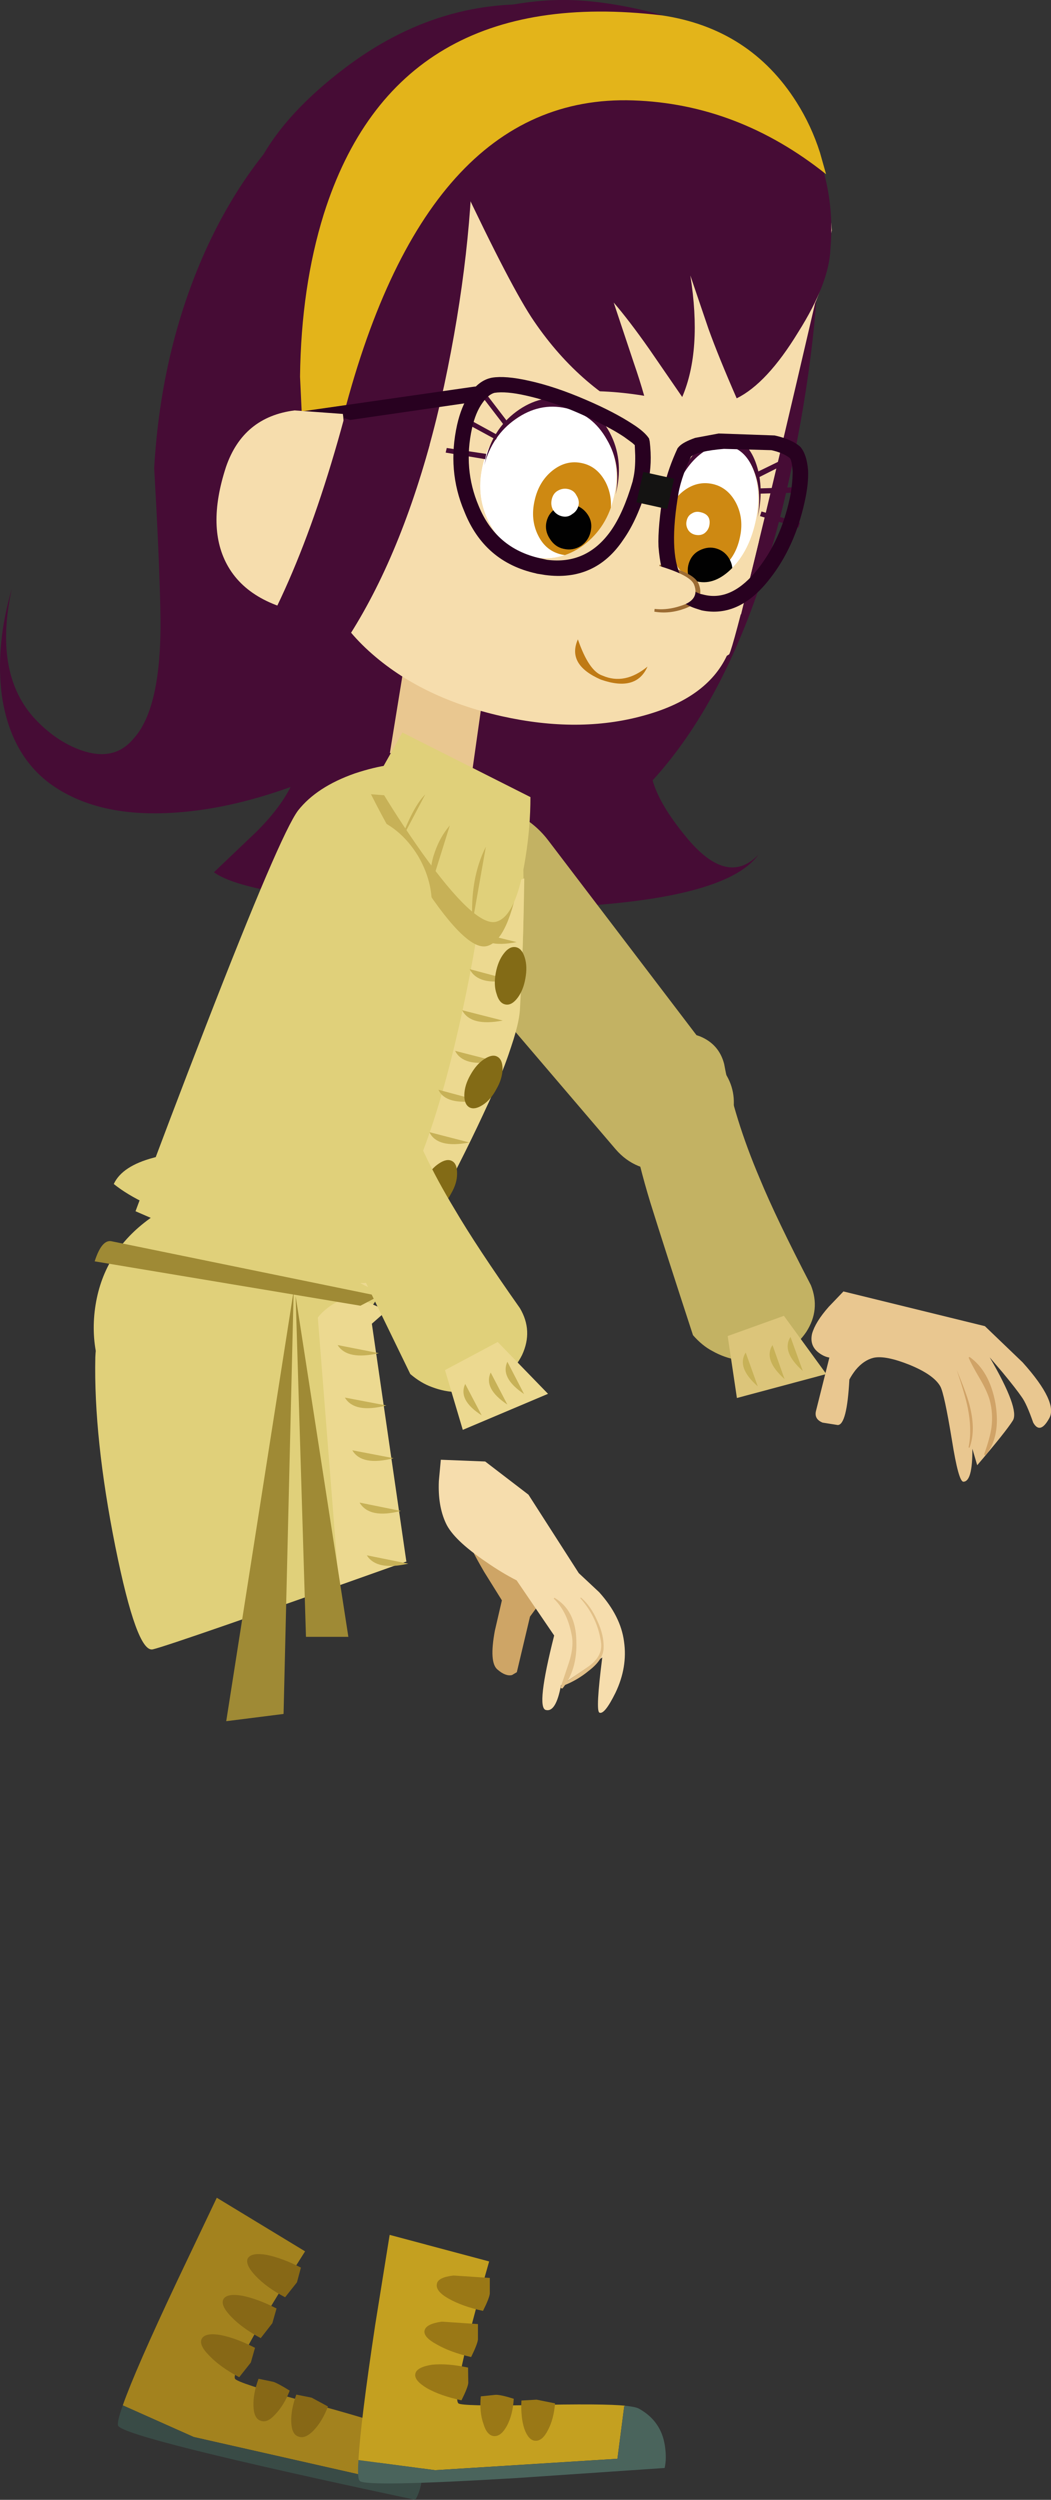 <?xml version="1.0" encoding="UTF-8" standalone="no"?>
<svg xmlns:xlink="http://www.w3.org/1999/xlink" height="568.9px" width="239.25px" xmlns="http://www.w3.org/2000/svg">
  <rect width="100%" height="100%" fill="#333333" stroke="none"/>
  <g transform="matrix(1.0, 0.0, 0.0, 1.0, -19.9, -86.7)">
    <path d="M109.9 639.45 L109.55 639.55 104.65 650.5 64.0 641.3 47.85 634.1 Q50.65 626.1 60.3 605.65 L69.25 586.85 89.35 599.05 Q72.25 626.0 73.4 628.05 74.0 629.0 88.65 633.05 105.5 637.6 109.9 639.45" fill="#a3821e" fill-rule="evenodd" stroke="none"/>
    <path d="M104.65 650.5 L109.55 639.55 109.9 639.45 Q111.85 640.25 112.7 641.1 116.65 645.15 115.95 650.85 115.6 653.65 114.45 655.6 48.35 641.55 46.8 638.75 46.45 638.05 47.85 634.1 L64.0 641.3 104.65 650.5" fill="#394b46" fill-rule="evenodd" stroke="none"/>
    <path d="M76.3 600.65 Q77.15 599.25 80.6 599.85 84.1 600.55 88.4 602.75 L87.5 606.1 84.8 609.5 Q80.6 607.3 78.05 604.6 75.65 602.05 76.3 600.65" fill="#876816" fill-rule="evenodd" stroke="none"/>
    <path d="M70.75 609.95 Q71.55 608.55 75.05 609.15 78.55 609.85 82.85 612.05 L81.9 615.4 79.25 618.8 Q75.05 616.55 72.5 613.9 70.05 611.35 70.75 609.95" fill="#876816" fill-rule="evenodd" stroke="none"/>
    <path d="M65.85 618.9 Q66.7 617.5 70.15 618.1 73.65 618.8 77.95 621.0 L77.0 624.35 74.35 627.7 Q70.05 625.4 67.6 622.85 65.05 620.3 65.85 618.9" fill="#876816" fill-rule="evenodd" stroke="none"/>
    <path d="M79.25 637.6 Q77.7 637.15 77.6 634.25 77.5 631.45 78.75 628.05 L82.15 628.75 Q83.2 629.1 85.85 630.75 84.55 634.1 82.6 636.1 80.75 638.2 79.25 637.6" fill="#876816" fill-rule="evenodd" stroke="none"/>
    <path d="M90.85 632.35 L94.55 634.35 Q93.3 637.7 91.3 639.8 89.35 641.8 87.85 641.2 86.3 640.75 86.2 637.85 86.1 635.15 87.35 631.65 L90.85 632.35" fill="#876816" fill-rule="evenodd" stroke="none"/>
    <path d="M193.05 136.75 Q194.95 135.6 197.15 150.95 199.3 164.55 199.35 170.4 199.5 182.3 194.9 195.3 192.15 202.75 184.6 217.9 177.9 231.6 174.7 238.6 169.2 250.85 168.05 259.7 167.2 266.35 175.95 277.0 185.4 288.65 192.55 281.2 183.65 293.55 130.55 293.5 109.45 293.45 91.55 291.05 73.35 288.75 68.6 285.2 L78.05 276.2 Q83.45 270.9 86.05 265.8 71.5 271.05 58.6 271.7 41.7 272.6 31.3 265.05 22.35 258.4 20.35 245.2 18.8 233.65 22.6 220.65 18.45 239.5 27.4 249.8 32.35 255.3 38.4 257.45 45.85 260.05 50.2 254.9 56.95 247.7 56.4 225.4 56.15 213.35 55.0 193.2 56.55 166.35 66.6 143.9 78.0 118.65 97.95 104.8 110.35 96.5 127.2 91.25 148.05 84.7 158.0 90.1 L193.05 136.75" fill="#460c35" fill-rule="evenodd" stroke="none"/>
    <path d="M206.45 136.8 Q206.5 163.5 199.85 194.4 186.45 256.3 153.15 277.2 L161.25 262.3 Q158.25 265.25 154.1 268.35 146.0 274.35 141.05 275.1 L139.85 275.2 141.75 273.8 Q147.1 269.6 152.5 261.85 172.65 233.0 184.2 169.45 191.15 137.05 199.55 133.65 203.7 132.05 206.45 136.8" fill="#460c35" fill-rule="evenodd" stroke="none"/>
    <path d="M160.05 348.25 L114.4 294.8 Q109.25 288.8 110.45 281.9 111.65 275.0 118.45 271.7 124.9 268.35 132.7 270.2 140.25 272.1 144.7 277.95 L184.25 329.9 Q187.7 334.35 186.75 339.95 185.9 345.75 181.1 349.4 177.2 352.8 171.8 353.05 164.55 353.45 160.05 348.25" fill="#c3b263" fill-rule="evenodd" stroke="none"/>
    <path d="M136.75 322.75 Q134.5 333.45 118.9 360.5 111.1 374.1 103.7 385.35 L50.75 362.35 Q58.4 341.7 66.85 319.95 83.7 276.55 87.75 271.15 92.0 265.75 100.7 262.7 105.1 261.25 108.55 260.8 L138.75 274.15 Q139.1 281.95 139.1 292.0 139.0 312.1 136.75 322.75" fill="#e0d07a" fill-rule="evenodd" stroke="none"/>
    <path d="M64.7 349.75 L102.45 364.4 Q108.15 366.05 113.85 372.55 120.1 379.8 114.65 382.6 110.85 384.05 98.7 378.15 L83.05 370.15 Q77.1 367.95 63.75 364.55 51.9 361.05 45.8 356.15 47.7 352.05 54.9 350.15 61.6 348.3 64.7 349.75" fill="#e0d07a" fill-rule="evenodd" stroke="none"/>
    <path d="M124.35 320.45 Q128.1 303.9 129.85 289.85 L139.25 286.6 Q139.0 303.25 138.25 316.55 137.7 324.85 125.75 348.9 119.8 360.85 113.95 371.2 115.25 372.05 116.35 373.7 118.5 376.8 117.45 380.25 116.3 383.7 112.3 383.2 110.35 383.0 108.6 382.1 L101.9 378.7 Q106.15 378.85 107.75 374.5 109.15 370.35 107.25 365.85 116.85 353.45 124.35 320.45" fill="#ecd990" fill-rule="evenodd" stroke="none"/>
    <path d="M128.25 298.8 L137.5 301.1 Q130.2 302.55 128.25 298.8" fill="#c7b157" fill-rule="evenodd" stroke="none"/>
    <path d="M126.8 307.25 L136.0 309.7 Q128.8 311.1 126.8 307.25" fill="#c7b157" fill-rule="evenodd" stroke="none"/>
    <path d="M125.1 316.6 L134.35 318.95 Q127.05 320.35 125.1 316.6" fill="#c7b157" fill-rule="evenodd" stroke="none"/>
    <path d="M123.5 325.85 L132.7 328.2 Q125.4 329.6 123.5 325.85" fill="#c7b157" fill-rule="evenodd" stroke="none"/>
    <path d="M119.7 334.7 L128.8 337.15 Q121.4 338.3 119.7 334.7" fill="#c7b157" fill-rule="evenodd" stroke="none"/>
    <path d="M117.65 344.35 L126.75 346.7 Q119.45 348.1 117.65 344.35" fill="#c7b157" fill-rule="evenodd" stroke="none"/>
    <path d="M113.85 354.5 L123.05 356.95 Q115.8 358.15 113.85 354.5" fill="#c7b157" fill-rule="evenodd" stroke="none"/>
    <path d="M109.35 362.8 L118.55 365.15 Q111.25 366.6 109.35 362.8" fill="#c7b157" fill-rule="evenodd" stroke="none"/>
    <path d="M107.95 373.25 L117.1 375.6 Q109.75 377.05 107.95 373.25" fill="#c7b157" fill-rule="evenodd" stroke="none"/>
    <path d="M139.5 309.35 Q139.05 312.0 137.75 313.75 136.4 315.55 135.0 315.3 133.55 315.05 132.95 312.9 132.25 310.9 132.75 308.15 133.25 305.45 134.55 303.75 135.85 302.0 137.3 302.25 138.7 302.5 139.35 304.6 140.0 306.65 139.5 309.35" fill="#836b16" fill-rule="evenodd" stroke="none"/>
    <path d="M132.9 334.55 Q131.65 336.95 129.8 338.15 127.95 339.35 126.75 338.7 125.55 338.0 125.6 335.85 125.65 333.65 127.0 331.3 128.35 328.9 130.1 327.75 132.0 326.5 133.15 327.2 134.3 327.85 134.3 329.95 134.25 332.25 132.9 334.55" fill="#836b16" fill-rule="evenodd" stroke="none"/>
    <path d="M122.6 358.3 Q121.35 360.7 119.5 362.0 117.6 363.2 116.45 362.55 115.25 361.7 115.3 359.6 115.35 357.4 116.7 355.0 118.05 352.65 119.8 351.5 121.65 350.25 122.85 350.95 124.0 351.6 123.95 353.85 123.95 356.0 122.6 358.3" fill="#836b16" fill-rule="evenodd" stroke="none"/>
    <path d="M101.9 392.1 Q100.5 404.45 90.55 412.35 80.65 420.05 68.2 418.65 55.65 417.2 47.85 407.45 40.05 397.5 41.45 385.15 42.9 372.7 52.75 364.95 62.55 357.2 75.1 358.65 87.55 360.05 95.45 369.85 103.35 379.65 101.9 392.1" fill="#e0d07a" fill-rule="evenodd" stroke="none"/>
    <path d="M98.25 387.2 L112.4 442.05 Q59.4 460.9 54.7 462.05 51.05 462.95 46.15 438.65 41.2 413.9 41.6 395.55 42.05 379.95 70.2 382.05 84.2 383.1 98.25 387.2" fill="#e0d07a" fill-rule="evenodd" stroke="none"/>
    <path d="M101.05 381.95 L107.95 384.95 104.55 387.95 112.4 442.05 97.05 447.5 92.25 386.55 Q93.05 385.45 94.6 384.25 97.55 382.0 101.05 381.95" fill="#ecd990" fill-rule="evenodd" stroke="none"/>
    <path d="M96.75 392.8 L106.15 394.65 Q98.95 396.3 96.75 392.8" fill="#c7b157" fill-rule="evenodd" stroke="none"/>
    <path d="M98.4 404.75 L107.85 406.55 Q100.6 408.4 98.4 404.75" fill="#c7b157" fill-rule="evenodd" stroke="none"/>
    <path d="M100.1 416.75 L109.5 418.55 Q102.25 420.4 100.1 416.75" fill="#c7b157" fill-rule="evenodd" stroke="none"/>
    <path d="M101.75 428.65 L111.15 430.55 Q104.0 432.4 101.75 428.65" fill="#c7b157" fill-rule="evenodd" stroke="none"/>
    <path d="M103.4 440.65 L112.85 442.55 Q105.6 444.2 103.4 440.65" fill="#c7b157" fill-rule="evenodd" stroke="none"/>
    <path d="M84.45 476.75 L71.4 478.4 86.75 380.45 84.45 476.75" fill="#9f8a35" fill-rule="evenodd" stroke="none"/>
    <path d="M87.2 381.65 L99.2 459.2 89.55 459.2 87.2 381.65" fill="#9f8a35" fill-rule="evenodd" stroke="none"/>
    <path d="M127.4 262.2 L108.65 258.05 111.7 239.3 130.3 241.7 127.4 262.2" fill="#e9c790" fill-rule="evenodd" stroke="none"/>
    <path d="M104.35 267.45 L139.9 270.2 Q139.65 277.7 138.3 285.35 135.7 300.75 130.75 302.0 125.8 303.3 114.55 285.5 108.95 276.6 104.35 267.45" fill="#c7b157" fill-rule="evenodd" stroke="none"/>
    <path d="M111.5 253.4 L140.65 268.1 Q140.65 274.85 139.55 281.7 137.45 295.45 132.7 296.5 127.95 297.45 116.1 280.95 110.25 272.7 105.35 264.35 L111.5 253.4" fill="#e0d07a" fill-rule="evenodd" stroke="none"/>
    <path d="M130.5 279.4 L127.45 296.65 Q126.85 286.65 130.5 279.4" fill="#c7b157" fill-rule="evenodd" stroke="none"/>
    <path d="M122.3 274.55 L118.25 287.5 Q117.5 284.4 118.9 280.55 120.1 277.1 122.3 274.55" fill="#c7b157" fill-rule="evenodd" stroke="none"/>
    <path d="M116.7 267.5 L110.85 278.6 Q113.85 270.3 116.7 267.5" fill="#c7b157" fill-rule="evenodd" stroke="none"/>
    <path d="M208.7 141.5 Q208.45 145.3 207.8 148.35 206.95 152.2 205.45 155.7 187.75 231.9 185.9 235.6 L185.35 235.95 Q180.75 245.7 166.25 249.6 151.65 253.6 134.15 249.7 115.0 245.4 103.1 234.15 91.4 223.0 93.95 211.45 94.1 209.05 90.15 200.45 85.05 189.2 82.9 181.85 74.2 152.95 86.65 123.85 93.9 106.6 113.6 96.65 132.25 87.15 153.75 88.15 176.1 89.2 190.95 101.3 207.6 115.1 209.25 139.15 L208.7 141.5" fill="#f6ddad" fill-rule="evenodd" stroke="none"/>
    <path d="M153.5 91.5 L128.5 115.15 Q120.55 119.15 113.0 136.8 L103.45 163.4 Q102.55 166.25 96.75 190.1 92.7 207.1 87.65 215.4 81.25 211.3 76.75 193.05 73.4 179.4 72.75 167.4 70.5 147.7 76.3 129.9 80.7 115.65 98.25 102.3 120.3 85.5 145.95 88.0 152.4 88.85 153.5 91.5" fill="#460c35" fill-rule="evenodd" stroke="none"/>
    <path d="M208.95 143.2 Q208.7 151.05 201.6 162.3 194.5 173.95 187.6 177.35 183.45 167.85 181.2 161.6 L177.05 149.4 Q179.75 166.4 175.2 177.05 L167.7 166.15 Q163.1 159.6 159.6 155.55 L164.15 169.2 Q167.0 177.45 167.9 182.55 152.15 175.45 141.5 159.85 136.4 152.45 124.65 127.55 115.9 109.0 119.5 99.55 122.05 93.0 132.7 88.6 L127.25 89.9 Q138.8 86.65 148.3 86.7 155.85 86.7 165.55 88.85 188.3 93.9 200.15 110.6 210.45 125.45 208.95 143.2" fill="#460c35" fill-rule="evenodd" stroke="none"/>
    <path d="M127.55 116.75 Q127.6 143.55 121.0 174.45 107.55 236.25 74.2 257.3 L82.3 242.3 Q79.35 245.2 75.2 248.3 67.15 254.4 62.15 255.25 L60.9 255.3 62.85 253.9 Q68.15 249.7 73.55 241.95 93.85 213.0 105.45 149.5 112.3 117.1 120.65 113.65 124.8 112.0 127.55 116.75" fill="#460c35" fill-rule="evenodd" stroke="none"/>
    <path d="M207.95 126.35 Q187.9 110.35 164.05 109.55 116.4 107.9 97.5 183.55 94.75 189.65 91.7 190.2 L89.0 189.45 88.2 172.4 Q88.45 152.0 93.6 135.45 110.15 83.0 170.6 90.2 190.65 93.2 201.25 110.0 204.6 115.3 206.55 121.4 L207.95 126.35" fill="#e3b41a" fill-rule="evenodd" stroke="none"/>
    <path d="M81.65 183.05 Q81.55 181.35 83.2 181.1 L127.8 174.7 Q129.5 174.45 129.75 176.25 129.85 176.9 129.45 177.55 128.95 178.15 128.35 178.1 L83.65 184.6 83.05 184.6 Q82.0 184.4 81.65 183.05" fill="#280120" fill-rule="evenodd" stroke="none"/>
    <path d="M97.95 180.9 Q98.35 183.35 98.1 190.25 97.3 204.05 93.0 226.75 77.35 225.0 71.9 215.75 66.75 207.0 71.35 192.95 75.25 181.6 86.95 180.1 L97.95 180.9" fill="#f6ddad" fill-rule="evenodd" stroke="none"/>
    <path d="M117.7 187.95 Q103.55 238.85 74.2 257.3 L82.3 242.3 Q79.35 245.2 75.2 248.3 67.15 254.4 62.15 255.25 58.6 255.8 70.5 245.3 86.8 224.3 98.25 181.85 L117.7 187.95" fill="#460c35" fill-rule="evenodd" stroke="none"/>
    <path d="M105.3 615.85 L108.6 595.3 131.25 601.35 Q122.5 631.9 124.25 633.65 125.05 634.3 140.2 634.05 157.6 633.65 162.35 634.2 L162.0 634.3 160.45 646.25 118.95 648.85 101.5 646.55 Q101.95 638.1 105.3 615.85" fill="#c4a020" fill-rule="evenodd" stroke="none"/>
    <path d="M171.2 648.35 L137.35 650.65 Q103.2 652.7 101.8 651.3 101.2 650.8 101.5 646.55 L118.95 648.85 160.45 646.25 162.0 634.3 162.35 634.2 Q164.65 634.45 165.35 634.85 170.4 637.65 171.25 643.25 171.7 646.15 171.2 648.35" fill="#4a645c" fill-rule="evenodd" stroke="none"/>
    <path d="M119.35 606.45 Q119.6 604.95 123.15 604.55 L131.4 605.1 131.4 608.65 Q131.3 609.7 129.85 612.6 125.2 611.6 122.0 609.8 119.0 608.1 119.35 606.45" fill="#9a7816" fill-rule="evenodd" stroke="none"/>
    <path d="M116.55 617.05 Q116.9 615.55 120.45 615.05 L128.7 615.6 128.7 619.1 Q128.6 620.15 127.15 623.1 122.5 622.05 119.35 620.25 116.2 618.55 116.55 617.05" fill="#9a7816" fill-rule="evenodd" stroke="none"/>
    <path d="M114.45 626.9 Q114.75 625.4 118.25 624.85 121.8 624.5 126.45 625.5 L126.5 629.0 Q126.4 630.05 124.95 632.95 120.2 631.95 117.1 630.2 114.1 628.4 114.45 626.9" fill="#9a7816" fill-rule="evenodd" stroke="none"/>
    <path d="M129.35 632.05 L132.7 631.7 Q133.85 631.65 136.85 632.6 136.65 636.2 135.3 638.75 134.0 641.15 132.4 641.1 130.75 641.0 129.95 638.3 129.0 635.65 129.35 632.05" fill="#9a7816" fill-rule="evenodd" stroke="none"/>
    <path d="M138.6 633.0 L142.05 632.8 146.25 633.65 Q145.95 637.25 144.65 639.7 143.35 642.3 141.7 642.15 140.2 642.05 139.25 639.4 138.4 636.75 138.6 633.0" fill="#9a7816" fill-rule="evenodd" stroke="none"/>
    <path d="M153.0 209.5 Q147.4 213.65 141.2 212.25 135.05 210.9 131.75 204.75 128.45 198.6 130.05 191.4 131.65 184.15 137.25 180.0 142.85 175.85 149.0 177.2 155.2 178.6 158.5 184.75 161.65 190.85 160.05 198.1 158.45 205.3 153.0 209.5" fill="#ffffff" fill-rule="evenodd" stroke="none"/>
    <path d="M186.9 214.55 Q183.0 218.6 179.0 217.75 175.05 216.85 173.1 211.5 171.35 206.25 172.8 199.7 174.25 193.15 178.15 189.0 182.15 184.95 186.1 185.85 190.1 186.7 191.95 192.05 193.65 197.45 192.2 204.0 190.75 210.55 186.9 214.55" fill="#ffffff" fill-rule="evenodd" stroke="none"/>
    <path d="M152.7 210.8 Q147.15 214.8 140.95 213.4 134.8 212.05 131.45 206.05 128.15 200.0 129.7 192.9 131.3 185.9 136.85 181.85 142.4 177.85 148.55 179.2 154.75 180.6 158.1 186.6 161.3 192.6 159.7 199.6 158.15 206.7 152.7 210.8" fill="#ffffff" fill-rule="evenodd" stroke="none"/>
    <path d="M186.6 215.95 Q182.7 219.9 178.7 219.05 174.75 218.15 172.8 212.9 171.0 207.75 172.45 201.35 173.9 194.8 177.7 190.85 181.7 186.95 185.65 187.85 189.75 188.75 191.5 193.9 193.3 199.1 191.85 205.65 190.4 212.05 186.6 215.95" fill="#ffffff" fill-rule="evenodd" stroke="none"/>
    <path d="M154.55 211.25 Q151.25 213.65 147.75 212.9 144.15 212.1 142.4 208.55 140.6 204.95 141.6 200.6 142.55 196.3 145.65 193.8 148.8 191.3 152.4 192.1 155.9 192.85 157.8 196.5 159.6 200.1 158.65 204.4 157.65 208.75 154.55 211.25" fill="#ce8912" fill-rule="evenodd" stroke="none"/>
    <path d="M184.25 215.95 Q181.0 218.45 177.5 217.65 173.85 216.85 172.1 213.25 170.3 209.7 171.25 205.35 172.25 201.05 175.35 198.55 178.5 196.05 182.15 196.85 185.65 197.65 187.5 201.25 189.3 204.85 188.3 209.15 187.35 213.5 184.25 215.95" fill="#ce8912" fill-rule="evenodd" stroke="none"/>
    <path d="M152.2 210.9 Q150.3 212.1 148.2 211.6 146.25 211.2 145.05 209.3 143.85 207.45 144.3 205.45 144.8 203.35 146.6 202.3 148.5 201.15 150.45 201.55 152.55 202.05 153.75 203.9 154.85 205.6 154.35 207.7 153.9 209.7 152.2 210.9" fill="#010101" fill-rule="evenodd" stroke="none"/>
    <path d="M150.15 203.7 Q149.15 204.5 147.85 204.2 146.55 203.9 145.8 202.75 145.2 201.65 145.5 200.35 145.8 199.05 146.75 198.45 147.95 197.7 149.25 198.0 150.55 198.3 151.1 199.4 151.85 200.55 151.6 201.7 151.3 203.0 150.15 203.7" fill="#ffffff" fill-rule="evenodd" stroke="none"/>
    <path d="M183.9 221.05 Q181.95 222.0 179.9 221.35 178.0 220.75 176.95 218.8 176.1 216.85 176.7 214.9 177.35 212.85 179.15 211.95 181.15 210.95 183.05 211.55 185.1 212.2 186.1 214.2 187.0 216.0 186.35 218.05 185.75 220.0 183.9 221.05" fill="#010101" fill-rule="evenodd" stroke="none"/>
    <path d="M180.2 208.1 Q179.35 208.65 178.15 208.4 177.1 208.15 176.55 207.3 175.95 206.3 176.2 205.25 176.45 204.05 177.4 203.55 178.25 203.0 179.3 203.25 181.9 203.8 181.35 206.4 181.1 207.45 180.2 208.1" fill="#ffffff" fill-rule="evenodd" stroke="none"/>
    <path d="M148.55 179.2 Q142.4 177.85 136.85 181.85 131.3 185.9 129.7 192.9 128.15 200.0 131.45 206.05 134.8 212.05 140.95 213.4 147.15 214.8 152.7 210.8 158.15 206.7 159.7 199.6 161.3 192.6 158.1 186.6 154.75 180.6 148.55 179.2 M192.6 210.1 L188.6 226.5 Q175.75 228.5 161.25 225.3 142.8 221.15 131.25 211.25 119.85 201.45 122.05 191.55 124.2 181.75 138.7 177.75 153.35 173.65 171.8 177.8 186.9 181.15 197.65 188.5 193.5 204.9 192.6 210.1 M185.65 187.85 Q181.7 186.95 177.7 190.85 173.9 194.8 172.45 201.35 171.0 207.75 172.8 212.9 174.75 218.15 178.7 219.05 182.7 219.9 186.6 215.95 190.4 212.05 191.85 205.65 193.3 199.1 191.5 193.9 189.75 188.75 185.65 187.85" fill="#f6ddad" fill-rule="evenodd" stroke="none"/>
    <path d="M148.75 179.6 Q142.7 178.25 137.25 182.1 131.95 185.8 130.15 192.55 L130.35 191.7 Q131.95 184.45 137.4 180.4 143.0 176.25 149.2 177.6 155.4 179.0 158.7 185.15 161.85 191.1 160.25 198.35 L160.05 199.2 Q161.35 192.35 158.05 186.75 154.8 180.95 148.75 179.6" fill="#460c35" fill-rule="evenodd" stroke="none"/>
    <path d="M128.95 176.05 L129.85 175.4 135.4 182.65 134.55 183.35 128.95 176.05" fill="#460c35" fill-rule="evenodd" stroke="none"/>
    <path d="M124.8 182.4 L125.3 181.4 133.25 185.75 132.8 186.75 124.8 182.4" fill="#460c35" fill-rule="evenodd" stroke="none"/>
    <path d="M121.6 188.65 L130.6 190.0 130.35 191.2 121.35 189.7 121.6 188.65" fill="#460c35" fill-rule="evenodd" stroke="none"/>
    <path d="M175.9 225.15 Q172.3 226.5 168.85 225.9 L170.05 215.2 Q178.15 216.9 179.05 219.85 180.3 223.5 175.9 225.15" fill="#9c6c33" fill-rule="evenodd" stroke="none"/>
    <path d="M186.35 186.25 Q190.35 187.15 192.1 192.45 193.85 197.75 192.4 204.3 L192.25 205.1 Q193.45 198.85 191.6 194.05 189.75 189.1 185.9 188.25 181.95 187.4 178.2 191.05 174.55 194.65 172.95 200.8 L173.1 200.0 Q174.55 193.45 178.4 189.45 182.4 185.4 186.35 186.25" fill="#460c35" fill-rule="evenodd" stroke="none"/>
    <path d="M200.85 191.2 L192.7 195.3 192.2 194.15 200.3 190.2 200.85 191.2" fill="#460c35" fill-rule="evenodd" stroke="none"/>
    <path d="M201.85 198.8 L192.7 199.05 192.75 197.85 201.75 197.55 201.85 198.8" fill="#460c35" fill-rule="evenodd" stroke="none"/>
    <path d="M202.0 205.7 L201.65 206.8 192.9 204.15 193.25 203.1 202.0 205.7" fill="#460c35" fill-rule="evenodd" stroke="none"/>
    <path d="M126.75 176.45 Q128.95 173.2 131.9 172.65 134.95 172.15 140.3 173.35 146.25 174.65 153.3 177.7 159.7 180.45 163.9 183.2 166.65 184.95 167.65 186.5 L167.8 187.15 Q168.4 192.2 167.45 196.4 L167.25 197.35 Q165.05 204.9 161.8 209.5 155.4 219.1 143.95 217.55 L142.1 217.25 141.95 217.2 Q130.15 214.6 125.6 203.1 121.65 193.8 123.95 183.4 124.9 179.2 126.75 176.45 M155.75 182.65 Q147.4 178.45 139.55 176.7 135.1 175.7 132.45 176.1 131.05 176.5 129.75 178.35 128.15 180.55 127.35 184.15 125.3 193.4 128.85 201.8 132.8 211.5 142.85 213.75 L144.45 214.1 Q153.45 215.25 158.95 207.5 161.8 203.45 163.9 196.3 L164.05 195.6 Q164.55 193.5 164.5 190.35 L164.4 188.0 163.85 187.5 162.0 186.15 Q159.55 184.5 155.75 182.65" fill="#280120" fill-rule="evenodd" stroke="none"/>
    <path d="M203.85 193.7 Q204.0 196.8 203.05 201.0 200.8 211.2 195.15 218.4 188.2 227.4 179.6 225.6 L178.2 225.15 Q173.85 223.7 171.75 219.35 170.2 216.4 169.8 211.1 169.6 206.65 171.0 198.05 L171.15 197.2 Q172.05 193.25 174.15 188.7 L174.5 188.3 Q175.45 187.3 178.15 186.35 L183.5 185.35 196.25 185.8 Q200.25 186.7 202.1 188.4 203.55 190.1 203.85 193.7 M200.35 193.95 Q200.15 191.45 199.7 190.95 198.2 189.75 195.5 189.15 L184.7 188.85 Q178.8 189.35 177.2 190.6 L176.2 192.8 Q175.05 195.75 174.55 197.95 L174.4 198.65 Q172.05 212.15 174.9 217.85 176.35 220.8 179.3 221.85 L180.35 222.1 Q186.65 223.5 192.45 216.15 197.6 209.6 199.65 200.25 200.3 197.35 200.35 193.95" fill="#280120" fill-rule="evenodd" stroke="none"/>
    <path d="M164.8 201.0 L166.35 194.1 173.35 195.65 171.8 202.55 164.8 201.0" fill="#141312" fill-rule="evenodd" stroke="none"/>
    <path d="M174.95 224.55 Q171.25 225.8 167.85 225.1 L168.75 215.15 Q177.0 217.45 177.9 219.75 179.25 223.2 174.95 224.55" fill="#f6ddad" fill-rule="evenodd" stroke="none"/>
    <path d="M211.9 380.6 L244.1 388.5 252.7 396.75 Q260.9 405.9 258.7 409.55 256.65 413.2 255.1 410.45 253.6 406.15 252.5 404.65 251.2 402.75 248.1 399.0 L245.2 395.6 Q252.1 407.45 250.45 410.0 248.8 412.6 242.35 420.15 L241.25 416.4 Q241.3 423.9 239.2 423.9 238.1 423.9 236.6 414.45 234.85 403.8 233.95 402.2 232.45 399.55 226.95 397.3 221.45 395.1 218.75 395.7 216.5 396.25 214.65 398.5 213.8 399.6 213.25 400.65 212.7 411.0 210.6 411.0 L207.15 410.45 Q205.2 409.65 205.65 407.8 L208.7 395.65 Q207.5 395.45 206.35 394.6 204.15 393.0 204.75 390.25 205.5 387.55 208.55 384.1 L211.9 380.6" fill="#e9c790" fill-rule="evenodd" stroke="none"/>
    <path d="M237.7 398.5 Q240.2 404.5 240.75 407.05 242.0 412.25 240.65 416.05 240.45 416.35 240.4 416.0 241.2 412.0 240.2 407.1 239.65 404.3 237.7 398.5" fill="#d0a367" fill-rule="evenodd" stroke="none"/>
    <path d="M240.4 395.65 L240.6 395.5 Q245.15 398.7 246.5 406.05 247.75 413.6 244.3 417.85 L244.05 417.9 243.95 417.6 Q245.3 413.8 245.6 411.55 246.0 408.35 245.2 405.35 244.6 403.25 242.95 400.45 240.9 396.95 240.4 395.65" fill="#d0a367" fill-rule="evenodd" stroke="none"/>
    <path d="M184.75 328.85 Q187.0 341.15 192.85 354.9 196.6 364.0 204.5 379.2 206.7 384.75 203.45 389.8 200.0 394.9 193.7 396.1 187.45 397.2 182.05 394.15 179.75 392.95 177.65 390.55 171.15 370.65 168.0 360.55 162.4 342.3 162.25 329.3 165.1 324.95 169.8 323.2 174.85 320.9 179.25 322.55 183.6 324.35 184.75 328.85" fill="#c3b263" fill-rule="evenodd" stroke="none"/>
    <path d="M198.35 386.15 L208.0 399.4 187.65 404.85 185.55 390.75 198.35 386.15" fill="#dcc57a" fill-rule="evenodd" stroke="none"/>
    <path d="M199.85 390.95 L202.65 398.7 Q197.7 394.3 199.85 390.95" fill="#c7b157" fill-rule="evenodd" stroke="none"/>
    <path d="M195.75 392.8 L198.5 400.55 Q193.6 396.15 195.75 392.8" fill="#c7b157" fill-rule="evenodd" stroke="none"/>
    <path d="M189.65 394.5 L192.4 402.2 Q187.5 397.9 189.65 394.5" fill="#c7b157" fill-rule="evenodd" stroke="none"/>
    <path d="M140.55 454.6 L137.55 467.25 Q136.95 467.6 136.45 467.9 135.0 468.25 133.15 466.65 131.2 465.05 132.55 457.8 L134.15 450.9 130.1 444.4 Q126.35 437.95 126.95 437.85 137.0 435.95 143.85 449.7 143.5 450.65 140.55 454.6" fill="#cea566" fill-rule="evenodd" stroke="none"/>
    <path d="M130.35 419.3 L140.2 426.85 151.65 444.7 156.3 449.05 Q161.2 454.5 161.95 460.25 162.8 466.1 160.0 471.95 157.5 477.0 156.35 476.45 155.45 476.05 157.0 463.9 L147.6 470.25 Q146.45 476.45 144.15 475.85 141.9 475.3 146.05 458.9 L137.5 446.35 Q134.15 444.65 130.55 442.15 123.15 437.15 121.4 433.35 119.55 429.4 119.8 423.75 L120.25 418.9 130.35 419.3" fill="#f6ddad" fill-rule="evenodd" stroke="none"/>
    <path d="M145.95 450.5 L146.1 450.3 Q151.0 453.2 151.1 460.15 151.35 466.65 147.95 470.95 L147.6 470.9 147.5 470.75 149.4 465.1 Q150.45 461.9 150.15 459.4 149.2 453.6 145.95 450.5" fill="#e2c088" fill-rule="evenodd" stroke="none"/>
    <path d="M152.0 450.4 Q151.95 450.3 152.2 450.3 154.4 452.2 155.85 455.5 157.45 458.9 157.3 461.85 157.2 464.45 153.9 466.95 151.35 469.05 148.3 470.25 147.5 470.3 148.1 469.95 L153.65 466.1 Q157.05 463.75 156.75 460.7 156.0 454.9 152.0 450.4" fill="#e2c088" fill-rule="evenodd" stroke="none"/>
    <path d="M103.45 368.95 Q98.75 372.35 92.8 371.55 87.5 370.95 83.6 367.45 78.25 362.6 78.85 355.75 L84.7 285.75 Q85.35 277.95 91.1 273.95 96.9 269.95 104.0 272.45 110.95 274.7 115.1 281.55 119.0 288.25 118.0 295.5 L108.85 360.0 Q108.1 365.65 103.45 368.95" fill="#e0d07a" fill-rule="evenodd" stroke="none"/>
    <path d="M106.15 381.65 L101.95 383.85 41.45 373.75 Q43.1 368.6 45.4 369.2 L106.15 381.65" fill="#9f8a35" fill-rule="evenodd" stroke="none"/>
    <path d="M138.75 395.05 Q136.1 400.4 129.95 402.5 124.1 404.6 118.2 402.35 115.7 401.45 113.3 399.4 L99.5 371.0 Q91.4 353.7 89.4 340.85 91.65 336.15 96.05 333.75 100.7 330.8 105.35 331.8 109.9 332.9 111.65 337.25 115.65 349.1 123.4 361.9 128.35 370.35 138.25 384.4 141.3 389.55 138.75 395.05" fill="#e0d07a" fill-rule="evenodd" stroke="none"/>
    <path d="M144.65 403.9 L125.25 412.1 121.2 398.5 133.2 392.1 144.65 403.9" fill="#ecd990" fill-rule="evenodd" stroke="none"/>
    <path d="M135.4 396.6 L139.2 403.95 Q133.7 400.25 135.4 396.6" fill="#c7b157" fill-rule="evenodd" stroke="none"/>
    <path d="M131.6 399.05 L135.4 406.35 Q129.9 402.7 131.6 399.05" fill="#c7b157" fill-rule="evenodd" stroke="none"/>
    <path d="M125.8 401.65 L129.55 408.8 Q124.1 405.3 125.8 401.65" fill="#c7b157" fill-rule="evenodd" stroke="none"/>
    <path d="M151.45 232.2 Q153.95 239.45 157.05 240.45 162.1 242.65 167.3 238.4 164.75 244.2 156.65 241.35 148.9 237.95 151.45 232.2" fill="#bf7a15" fill-rule="evenodd" stroke="none"/>
  </g>
</svg>
